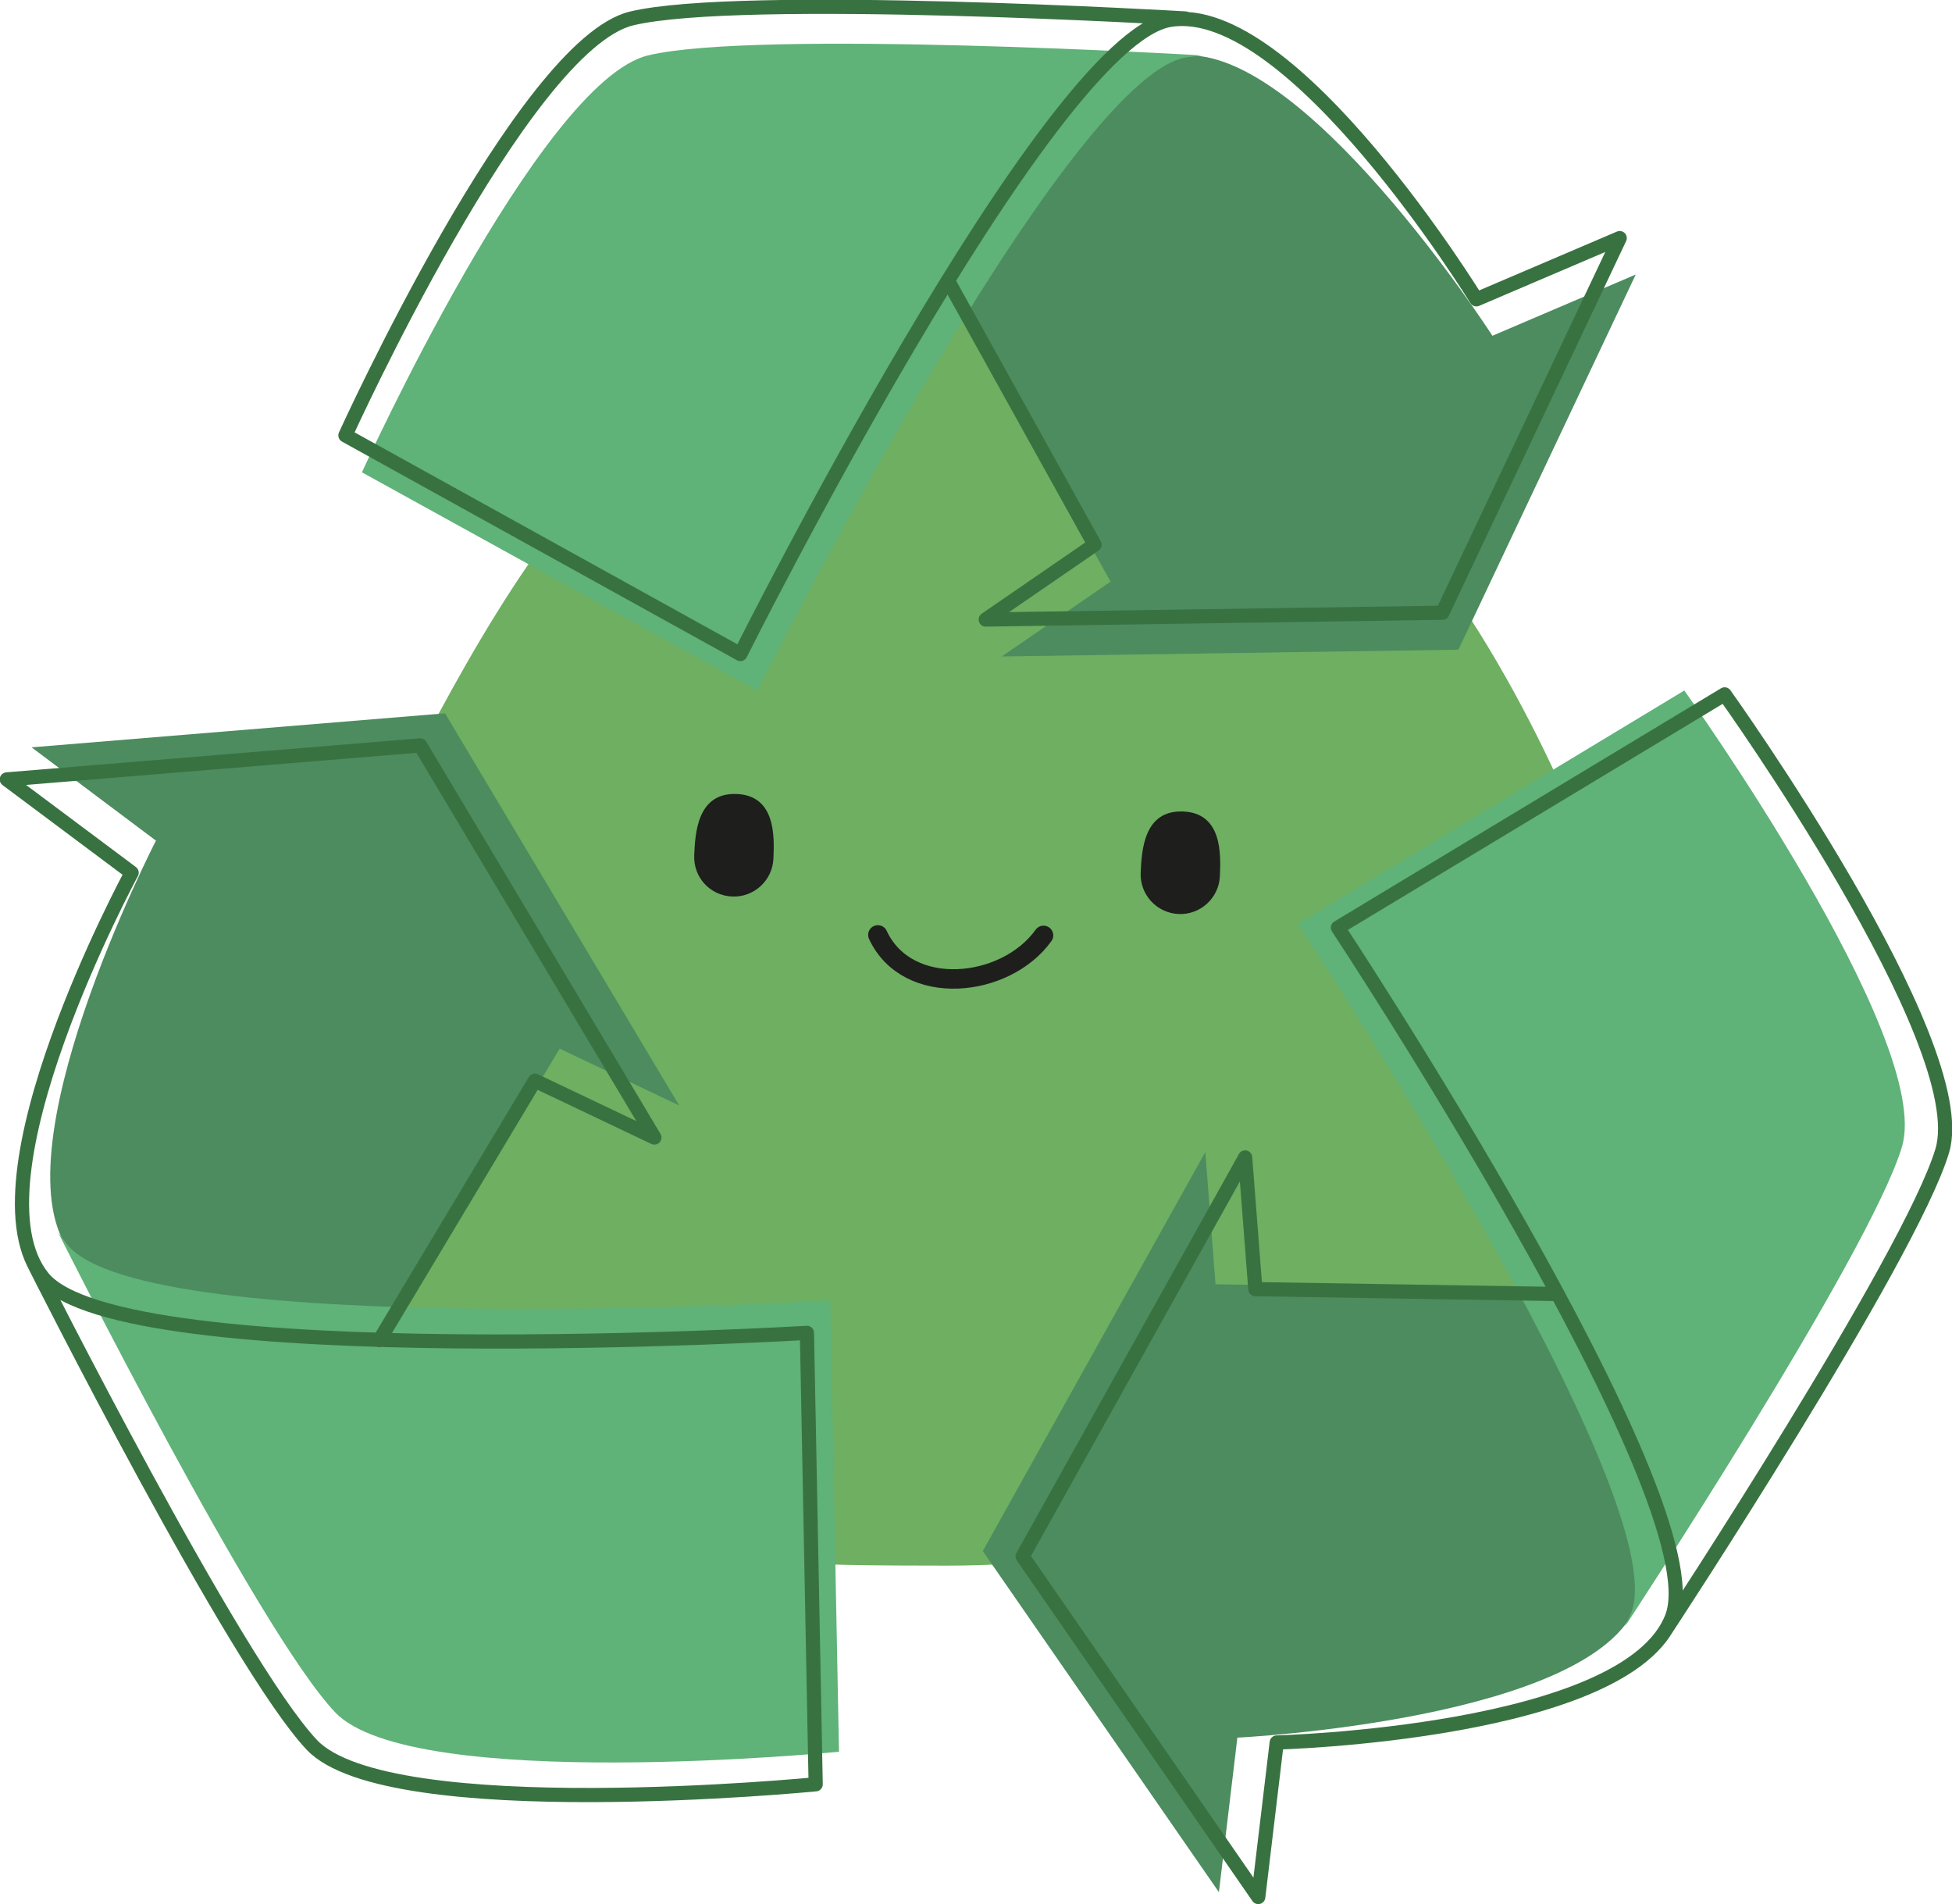 <?xml version="1.0" encoding="utf-8"?>
<!-- Generator: Adobe Illustrator 25.2.3, SVG Export Plug-In . SVG Version: 6.00 Build 0)  -->
<svg version="1.1" id="Ebene_1" xmlns="http://www.w3.org/2000/svg" xmlns:xlink="http://www.w3.org/1999/xlink" x="0px" y="0px"
	 viewBox="0 0 401.8 391.9" style="enable-background:new 0 0 401.8 391.9;" xml:space="preserve">
<style type="text/css">
	.st0{fill:#6EAF61;}
	.st1{fill:#4C8C5F;}
	.st2{fill:#5FB278;}
	.st3{fill:none;stroke:#397241;stroke-width:2.92;stroke-linecap:round;stroke-linejoin:round;}
	.st4{fill:none;stroke:#1E1E1C;stroke-width:4;stroke-linecap:round;}
	.st5{fill:#1E1E1C;}
</style>
<g id="Ebene_2_1_">
	<g id="Ebene_9">
		<path class="st0" d="M335.8,199.8c27.5,88.9-72.9,122.4-140.8,122.4c-57.9,0-88.9-1.4-109.2-47.3c-7.8-17.6,3.4-45.9,1.8-62.5
			c-0.8-8.4-25.5-11.1-18.7-24.2C97,134.6,124,67.7,190.6,61.7C277.9,53.9,321.2,152.8,335.8,199.8z"/>
		<path class="st1" d="M198.3,65.3l30.3,54.4l-22.4,15.4l94-1.4l36.5-77.2l-29.5,12.6c0,0-39.8-61.7-65-57.5
			C242.2,11.7,190.2,14.9,198.3,65.3"/>
		<path class="st2" d="M244.2,11.8C219,16,155.9,142.1,155.9,142.1L74.5,97.2c0,0,36.5-80.4,58.9-85.8s114,0,114,0L244.2,11.8z"/>
		<path class="st3" d="M195.1,57.7l30.2,54.4l-22.4,15.4l94-1.4L333.4,49l-29.5,12.6c0,0-37.9-61.7-63.1-57.5
			s-88.4,130.5-88.4,130.5L71.1,89.6c0,0,36.5-80.4,58.9-85.8s114,0,114,0"/>
		<path class="st1" d="M83.2,269.2l32-53.4l24.6,11.7l-48.2-80.7l-85.1,7L32.1,173c0,0-33.6,65.3-17.3,85.1
			C14.8,258.1,43.6,301.5,83.2,269.2"/>
		<path class="st2" d="M13.9,256.2c16.3,19.8,157,11.4,157,11.4l1.8,92.9c0,0-87.8,8.6-103.7-8.1s-57-98.7-57-98.7L13.9,256.2z"/>
		<path class="st3" d="M78.1,275.8l32-53.4l24.6,11.7l-48.2-80.7l-85.1,7l25.7,19.2c0,0-34.5,63.7-18.2,83.4s157.2,11.3,157.2,11.3
			l1.8,92.9c0,0-87.9,8.6-103.7-8.1S7.2,260.5,7.2,260.5"/>
		<path class="st1" d="M312.4,265.3l-62.2-1l-2.1-27.2l-45.8,82.1l48.6,70.2l3.8-31.8c0,0,73.4-3.6,82.3-27.6
			C336.9,330,360.2,283.4,312.4,265.3"/>
		<path class="st2" d="M335.8,331.8c9-24-68.6-141.7-68.6-141.7l79.5-48c0,0,51.4,71.8,44.8,93.9s-57,98.7-57,98.7L335.8,331.8z"/>
		<path class="st3" d="M320.6,266.3l-62.2-1l-2.1-27.1l-45.8,82.1l48.5,70.1l3.8-31.8c0,0,72.4-1.9,81.4-25.9
			s-68.8-141.8-68.8-141.8l79.6-48c0,0,51.4,71.8,44.8,93.9s-57,98.7-57,98.7"/>
		<path class="st4" d="M214.8,192.5c-7.8,10.9-28,13-34.1-0.1"/>
		<path class="st5" d="M150.7,184.5c4.5,0.2,8.3-3.3,8.5-7.8c0,0,0,0,0,0c0.2-4.5,0.5-13-7.6-13.3s-8.5,8.1-8.7,12.6
			C142.7,180.5,146.1,184.3,150.7,184.5C150.6,184.5,150.7,184.5,150.7,184.5"/>
		<path class="st5" d="M242.6,188.1c4.5,0.2,8.3-3.3,8.5-7.8c0.2-4.5,0.5-13-7.6-13.3s-8.5,8.1-8.7,12.6
			C234.6,184.1,238.1,187.9,242.6,188.1"/>
	</g>
</g>
</svg>
